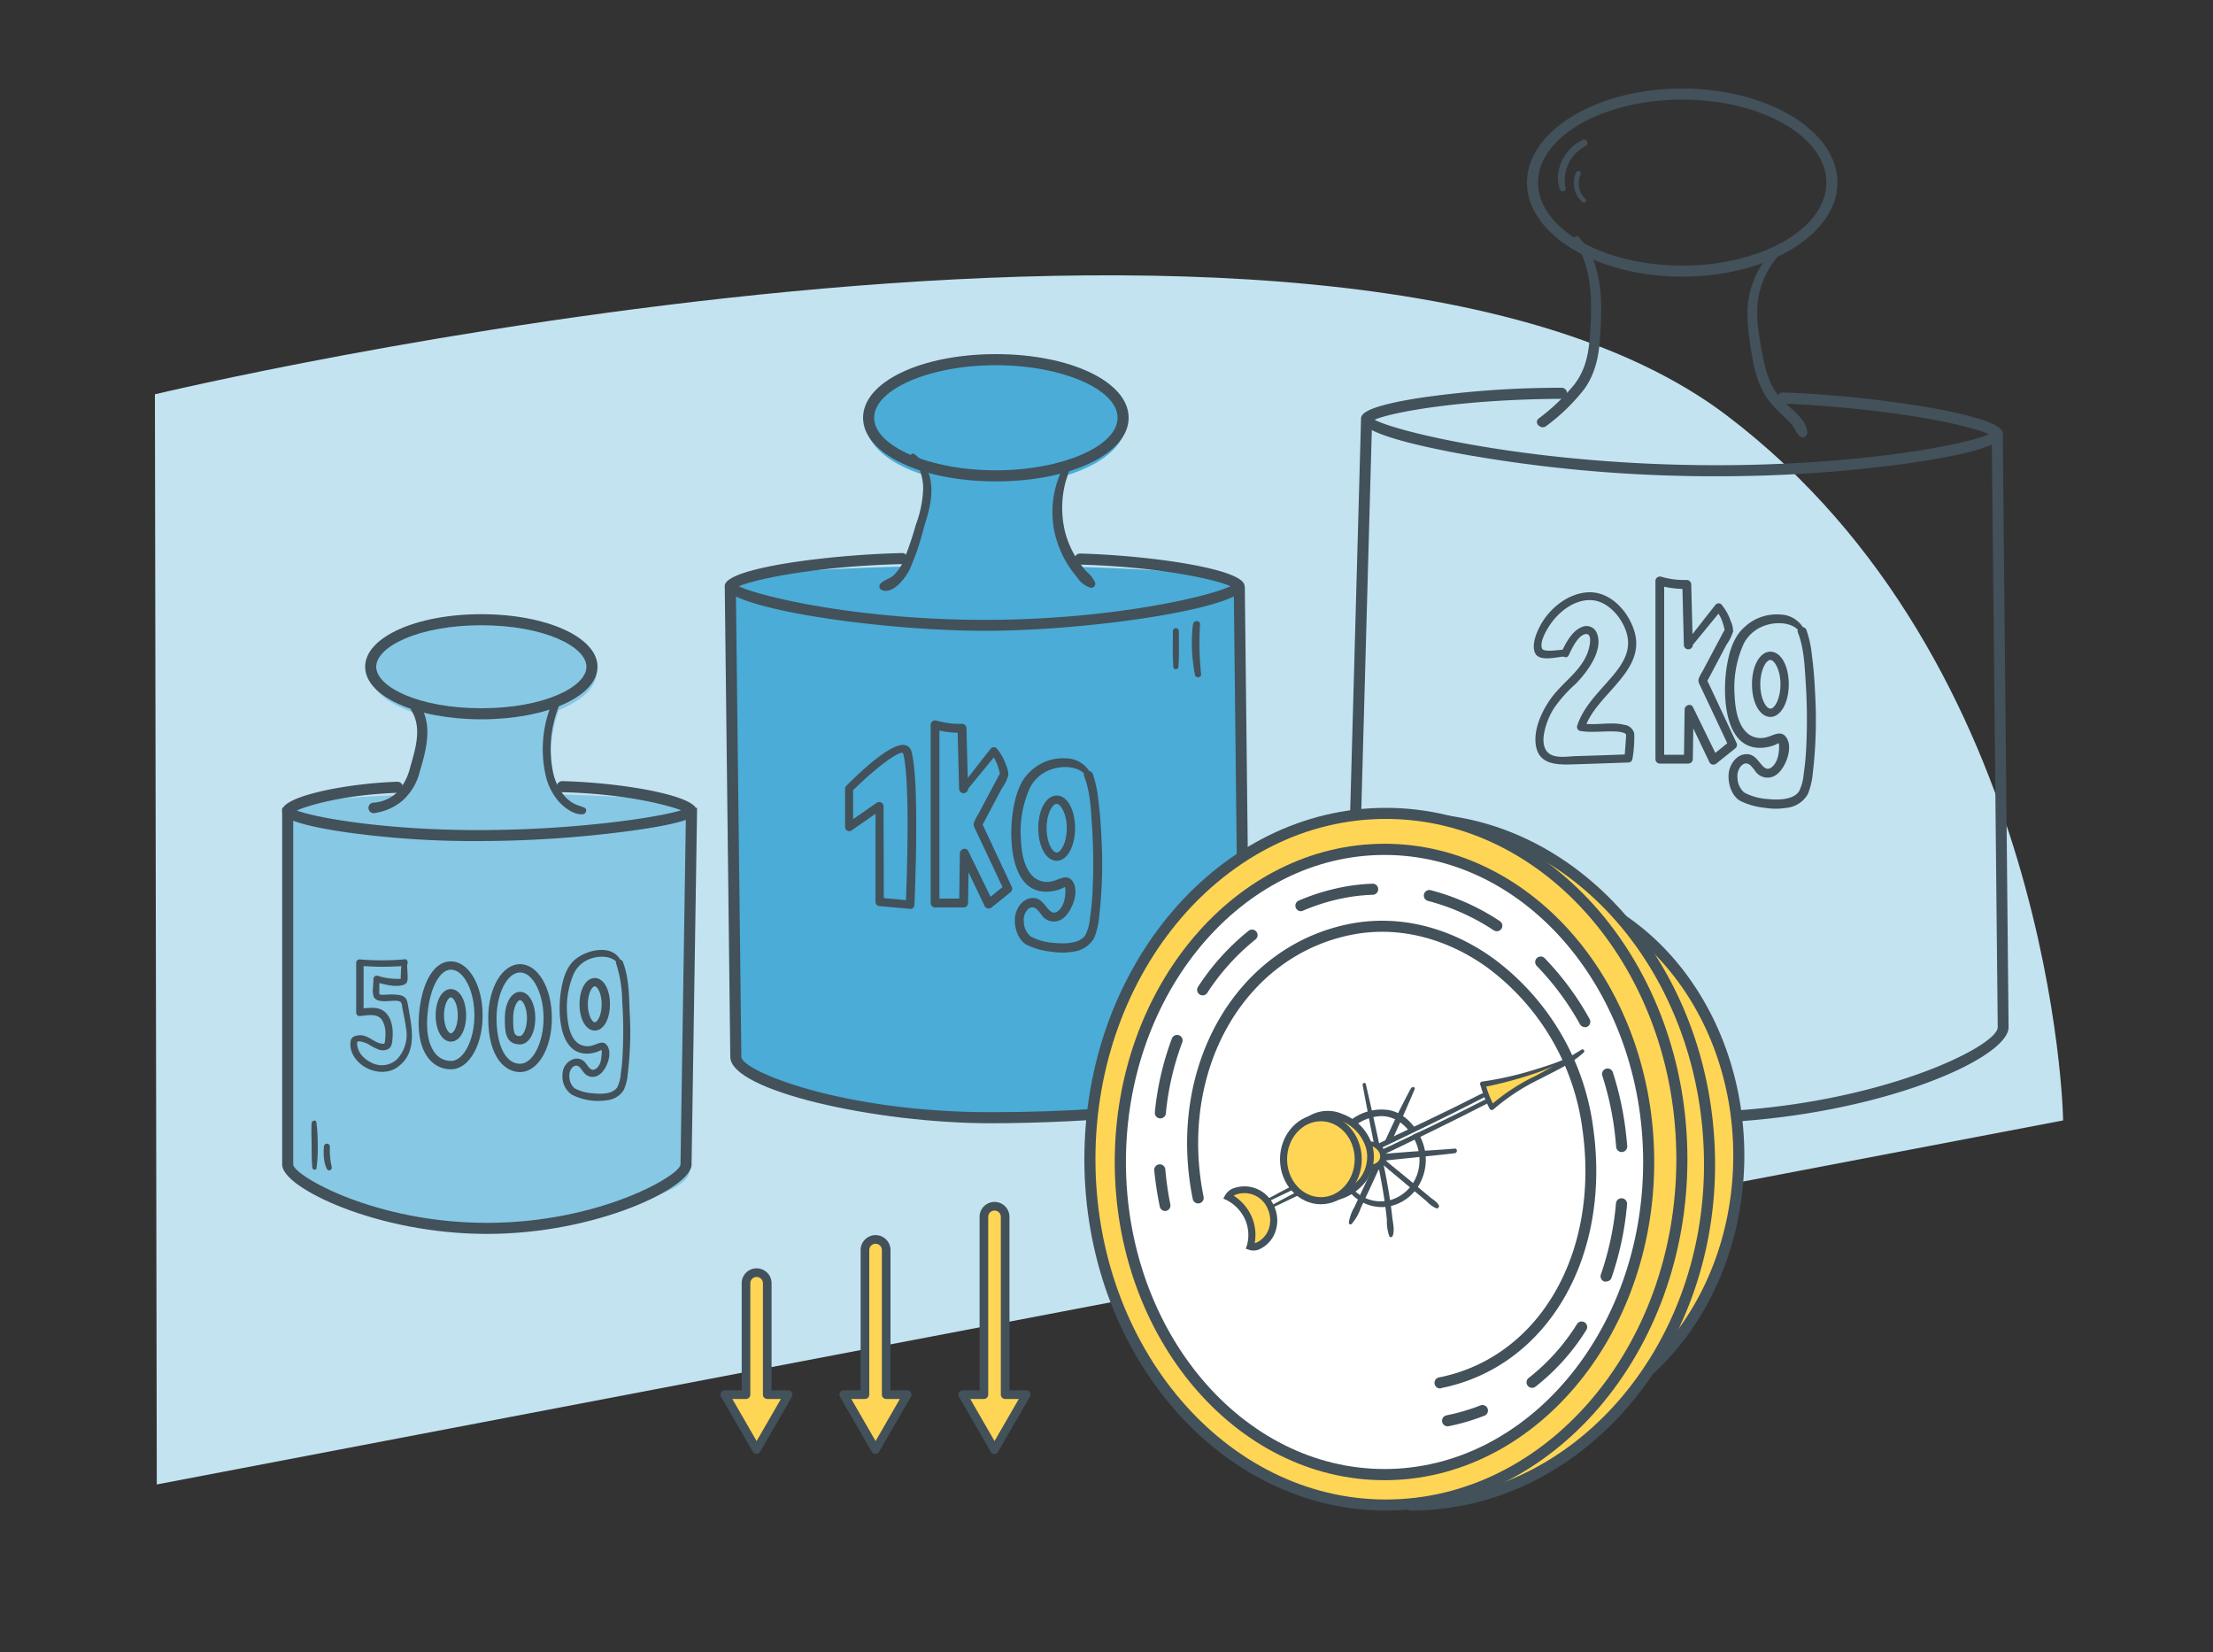 <svg xmlns="http://www.w3.org/2000/svg" viewBox="0 0 400 298.6"><rect x="0" y="0" width="400" height="298.6" fill="#333333" stroke="none"/><defs><style>.cls-1{fill:#c3e3f1;}.cls-2{fill:#4aacd7;}.cls-3{fill:#87c8e4;}.cls-4{fill:#42515a;}.cls-5{fill:#ffd555;}.cls-6{fill:#fff;}</style></defs><g id="Layer_1" data-name="Layer 1"><path class="cls-1" d="M28,71.26S239.85,20.47,312,75c59.24,44.77,61,127.49,60.9,127.49L28.34,268.28"></path></g><g id="Layer_2" data-name="Layer 2"><path class="cls-2" d="M224,106.39v-.1c0-1,0-2.19-14.1-3.15-4.34-.29-9.41-.52-14.93-.67-.21-.29-.43-.59-.63-.9a16.62,16.62,0,0,1-2.18-5.06A17.84,17.84,0,0,1,193,85.84c6.37-2,10.51-5.48,10.51-9.5C203.46,70,193.14,65,180,65s-23.5,5-23.5,11.33c0,3.92,3.94,7.32,10.05,9.35a9.72,9.72,0,0,1,.59,3.13,20.16,20.16,0,0,1-1.32,6.63,59.08,59.08,0,0,1-2.16,6.38c-.09.2-.19.39-.29.58-6.42.15-12.3.4-17.24.73-14.1,1-14.1,2.13-14.1,3.15v.12h0l1,83.68c0,6.26,30.1,11.91,46,11.91s46-1.65,46-7.92l-1-87.69Z"></path><path class="cls-3" d="M114.17,144.16c-3.63-.25-7.92-.44-12.59-.56a10.23,10.23,0,0,1-1.56-3.71,20.45,20.45,0,0,1,1-11.5s0,0,0-.07c4.22-1.7,6.85-4.18,6.85-7,0-5.23-9-9.33-20.6-9.33s-20.6,4.1-20.6,9.33c0,3.09,3.16,5.77,8.12,7.46a.82.82,0,0,0,.13.4c1.81,3,.69,6.68-.21,9.77a10.35,10.35,0,0,1-2.25,4.53l-.24.22c-3.23.12-6.22.27-8.87.45-9.49.65-11.07,1.41-11.34,2.22H52v65.24C52,217.93,86.82,222,88.3,222s36.3-4.08,36.3-10.37l1-64.59v-.18h0v-.48h-.06C125.27,145.58,123.72,144.81,114.17,144.16Z"></path><path class="cls-4" d="M179,203c-20.52,0-47-5.83-47-12l-1-85,2,0,1,85c0,2.51,18.17,10,45,10,29.54,0,45-3.92,45-6l-1-89,2,0,1,89C226,201.32,195.26,203,179,203Z"></path><path class="cls-4" d="M304.51,203h-1.57a119.47,119.47,0,0,1-42.05-8.2C252,191.25,243,186,243.06,182.29L246,76l2,.06-2.94,106.3c0,1.38,4.83,5.92,16.57,10.62A117.75,117.75,0,0,0,303,201h1.57c32.44,0,56.48-11.66,56.52-15.35L360,78l2,0,1.05,107.67C363,191.67,336.59,203,304.51,203Z"></path><path class="cls-4" d="M310.11,86.07c-2,0-4.1,0-6.22-.07a257.07,257.07,0,0,1-40.43-4.09C251.84,79.72,246,77.66,246,75.79c0-.73,0-2.23,10.74-3.9a177.09,177.09,0,0,1,25.51-1.81h0a1,1,0,1,1,0,2c-18.3.08-30.82,2.45-33.8,3.78,4,2.14,26,7.45,55.45,8.14s51.45-3.57,55.58-5.53c-3.13-1.52-16.86-4.6-37.27-5.55a1,1,0,1,1,.09-2,207.75,207.75,0,0,1,28,3C362,76.2,362,77.76,362,78.51c0,1.87-6,3.66-17.61,5.3A251.34,251.34,0,0,1,310.11,86.07Z"></path><path class="cls-4" d="M180,87c-13.46,0-24-5-24-11.5S166.54,64,180,64s24,5,24,11.5S193.46,87,180,87Zm0-21c-11.92,0-22,4.35-22,9.5S168.08,85,180,85s22-4.35,22-9.5S191.92,66,180,66Z"></path><path class="cls-4" d="M304.06,50C288.59,50,276,42.37,276,33s12.59-17,28.06-17,28.06,7.63,28.06,17S319.53,50,304.06,50Zm0-32C289.69,18,278,24.73,278,33s11.69,15,26.06,15,26.06-6.73,26.06-15S318.43,18,304.06,18Z"></path><path class="cls-4" d="M178,114c-19.42,0-47-4.19-47-8.11,0-3.22,18.68-5.63,32.07-5.94a1,1,0,1,1,0,2c-15.31.35-26.52,2.7-29.53,4,3.92,1.9,21.76,6.08,44.42,6.08s40.57-4.19,44.45-6.09c-2.81-1.26-12.95-3.51-27.21-3.9a1,1,0,1,1,.06-2c12.4.34,29.7,2.74,29.7,5.88C225,109.81,197.42,114,178,114Z"></path><path class="cls-4" d="M164.7,82.61c1.5,1.29,2.12,3.64,2.17,5.56a20.72,20.72,0,0,1-1.35,6.72,58.7,58.7,0,0,1-2.21,6.47,7.91,7.91,0,0,1-1.83,2.66c-.71.63-1.72.78-2.33,1.46a.72.72,0,0,0,.31,1.19c2,.71,4.18-2.2,4.94-3.7A46.8,46.8,0,0,0,167,95.3c.78-2.51,1.59-5.18,1.28-7.83a7.51,7.51,0,0,0-3-5.4c-.38-.3-.92.21-.54.54Z"></path><path class="cls-4" d="M192.88,83.24a17.6,17.6,0,0,0-2.28,12.89,18.47,18.47,0,0,0,2.25,5.66,20.6,20.6,0,0,0,1.86,2.58,4.52,4.52,0,0,0,2.34,1.83.74.74,0,0,0,.9-.9,5.43,5.43,0,0,0-1.5-1.94,17.48,17.48,0,0,1-1.75-2.26A17,17,0,0,1,192.48,96a18.3,18.3,0,0,1,1.34-12.18.54.54,0,0,0-.94-.55Z"></path><path class="cls-4" d="M284.54,43.45c3.37,5.1,3.25,11.31,2.84,17.18-.24,3.29-.77,6.17-2.81,8.85a36.68,36.68,0,0,1-6.43,6.14c-1,.78.4,2.14,1.36,1.36a35.25,35.25,0,0,0,6.91-6.73c2-2.86,2.6-6,2.82-9.42.38-6.12.6-13.22-3.87-18-.4-.43-1.16.14-.82.64Z"></path><path class="cls-4" d="M321.23,44.48a17.17,17.17,0,0,0-4.85,8c-.9,3.35-.48,6.68,0,10.06.49,3.2,1.11,6.54,2.92,9.3a20.32,20.32,0,0,0,3,3.31,18,18,0,0,1,1.55,1.6c.54.65.85,1.45,1.43,2.06a.82.82,0,0,0,1.38-.57c0-2.51-3.23-4.5-4.75-6.17-2.14-2.36-2.92-5.55-3.46-8.61s-1.2-6.54-.61-9.76a15.77,15.77,0,0,1,4.34-8.26.68.68,0,0,0-1-1Z"></path><path class="cls-4" d="M282.44,117.43c-.71,0-3.43.52-3.72-.24-.44-1.14.7-3.14,1.27-4,1.64-2.61,4.78-5.1,8.05-4.69s6.24,4.45,6.24,7.71c0,2.83-2.09,5.17-3.86,7.17-2.09,2.37-4.38,4.74-5.35,7.82a.74.74,0,0,0,.51.89c2.08.38,4.27,0,6.38.11a6.07,6.07,0,0,1,1.41.2c.74.24.54.47.5,1.23-.07,1.14-.16,2.28-.25,3.42l.72-.72c-3,.11-6,.22-9.07.31-1.49,0-3.48.43-4.87-.22s-1.54-2.28-1.35-3.64a13.08,13.08,0,0,1,1.84-4.8,24.6,24.6,0,0,1,3.87-4.35c2-2,5.26-6.21,3.81-9.34a2,2,0,0,0-2.57-1c-1.79.66-2.92,2.8-3.69,4.4-.41.83.84,1.56,1.24.72.52-1.06,1.65-3.67,3.1-3.82.94-.09.79,1.34.69,1.94-.73,4.31-4.77,6.5-7.09,9.81-1.64,2.34-3.18,5.67-2.6,8.6.66,3.35,4,3.28,6.7,3.2,3.33-.1,6.66-.22,10-.34a.74.74,0,0,0,.72-.72,21.16,21.16,0,0,0,.31-4.55,2.1,2.1,0,0,0-1.81-1.54c-2.5-.61-5.11.19-7.6-.26l.5.88c1.93-6.14,11.17-10.21,8.93-17.56-1.1-3.62-4.39-7.25-8.44-7-3.66.23-7,3-8.63,6.15-.67,1.27-1.58,3.54-.8,4.94s3.66.65,4.92.54c.75-.06.77-1.19,0-1.18Z"></path><path class="cls-4" d="M286,25.33c-3.23,1.47-5.33,5.62-4,9a.54.54,0,0,0,1-.29,6.9,6.9,0,0,1,3.63-7.65.63.63,0,0,0-.64-1.09Z"></path><path class="cls-4" d="M284.92,31.11a4.55,4.55,0,0,0,1.1,5.42c.39.3.91-.18.55-.55a4,4,0,0,1-.89-4.42.45.45,0,0,0-.16-.6.44.44,0,0,0-.6.15Z"></path><path class="cls-4" d="M212,114c0,2.16-.08,4.33.08,6.49a.46.46,0,0,0,.92,0c.15-2.16.08-4.33.07-6.49a.54.54,0,0,0-1.07,0Z"></path><path class="cls-4" d="M215.61,112.91A30.25,30.25,0,0,0,216,122c.13.61,1.16.49,1.1-.15a53.61,53.61,0,0,1-.2-9c.06-.8-1.18-.79-1.25,0Z"></path><path class="cls-4" d="M87,130c-11.78,0-21-4.17-21-9.5s9.22-9.5,21-9.5,21,4.17,21,9.5S98.78,130,87,130Zm0-17c-11.37,0-19,3.88-19,7.5s7.63,7.5,19,7.5,19-3.88,19-7.5S98.37,113,87,113Z"></path><path class="cls-4" d="M88,223c-19.87,0-37-8.38-37-12.5V146h2v64.5c.24,2,14.73,10.5,35,10.5s34.76-8.48,35-10.51L124,146l2,0-1,64.5C125,214.62,107.87,223,88,223Z"></path><path class="cls-4" d="M86.5,152a165.82,165.82,0,0,1-25-1.74C51,148.61,51,147.18,51,146.5c0-2.53,11.17-4.88,20.79-5.22a1,1,0,0,1,.07,2c-9.41.33-15.94,2.18-18.21,3.2,3.41,1.3,15.87,3.54,32.84,3.54,17.33,0,32.35-2.25,36.62-3.58-2.77-1.07-10.54-3-21.47-3.27a1,1,0,0,1-1-1,1,1,0,0,1,1-1c11.23.29,24.28,2.68,24.28,5.32,0,.77,0,2.07-12.55,3.75A208.65,208.65,0,0,1,86.5,152Z"></path><path class="cls-4" d="M74.41,128.5c1.85,3,.71,6.81-.21,9.95a10.61,10.61,0,0,1-2.29,4.61,6.7,6.7,0,0,1-4.34,2,.95.95,0,1,0,.25,1.86,9.89,9.89,0,0,0,4.94-2.24,10.33,10.33,0,0,0,3.12-5.26c1.13-3.76,2.34-8.23.12-11.83-.62-1-2.21-.09-1.59.92Z"></path><path class="cls-4" d="M99.67,127.32a21.67,21.67,0,0,0-1,13,11.06,11.06,0,0,0,2.3,4.51c1,1.12,2.73,2.43,4.31,2.33.59,0,1-.9.33-1.2s-1.39-.43-2-.8a6.39,6.39,0,0,1-1.68-1.43,9.84,9.84,0,0,1-2-4.31A20.74,20.74,0,0,1,101,127.69c.32-.84-1-1.19-1.34-.37Z"></path><path class="cls-4" d="M73,173.39a47.49,47.49,0,0,1-8,0,.62.62,0,0,0-.62.62c0,3,0,6,0,9a.63.63,0,0,0,.62.62c1.25-.11,3.13-.56,4,.63a4.57,4.57,0,0,1,.67,2.51,8,8,0,0,1-.06,1.2,3.89,3.89,0,0,1-.1.56s-.1.22,0,.11-.14,0-.2,0c-1.5,0-2.57-1.48-4.11-1.55-.75,0-1.66.19-1.81,1a3.82,3.82,0,0,0,.26,2.19c1.22,2.91,5.39,4.48,8.09,2.65,3.88-2.65,2.66-7.42,2-11.26-.16-1-.37-1.55-1.38-1.81a10.6,10.6,0,0,0-2.64-.09c-.29,0-.92.09-1.16-.12,0,0,0,0,0-.16a3.62,3.62,0,0,1,0-.57c0-.66,0-1.31.08-2l-.75.57c1.47.36,3.47,1,5,.51.8-.24.8-.85.79-1.39,0-.87-.11-1.92-.11-2.69a.48.48,0,0,0-1,0c0,.58-.11,1.43-.11,2.11a3.24,3.24,0,0,0,0,.88c.13.37-.07-.08.14-.07-.1,0-.25.06-.35.07a12.34,12.34,0,0,1-4-.56.6.6,0,0,0-.75.57c0,.5-.06,1-.07,1.49a3.68,3.68,0,0,0,.14,1.78c.63,1.12,2.67.66,3.69.68a2.35,2.35,0,0,1,1,.12c.44.24.39.75.48,1.23.22,1.18.49,2.35.64,3.54a6.47,6.47,0,0,1-1.69,5.75,4.05,4.05,0,0,1-4.68.47,4.86,4.86,0,0,1-1.73-1.39,3.46,3.46,0,0,1-.54-1c-.09-.26-.32-1.08-.11-1.32s1.5.19,1.83.37a10.54,10.54,0,0,0,2.08,1.08,2.17,2.17,0,0,0,1.71-.18c.64-.4.65-1.36.71-2.05.12-1.62-.15-3.65-1.52-4.71-1.2-.93-2.93-.6-4.34-.48l.62.62c0-3,0-6,0-9l-.62.62a47.31,47.31,0,0,0,8.16,0c.67-.09.52-1.28-.16-1.19Z"></path><path class="cls-4" d="M112.3,173.83c-1.46-3.42-6.4-2.19-8.51-.28-1.57,1.43-2.13,3.76-2.43,5.78-.53,3.58-.39,11.27,4.92,11.09a6.48,6.48,0,0,0,1.74-.35c.17-.06.61-.35.76-.31-.25-.07,0,.06,0,.3-.07,1.05-.11,2.5-1.13,3.13-.8.51-1.26-.39-1.71-.93a2,2,0,0,0-2-.92,2.89,2.89,0,0,0-2.26,2.79,4,4,0,0,0,1.65,3.69,10.49,10.49,0,0,0,6.52,1,4,4,0,0,0,2.9-1.84,9,9,0,0,0,.72-2.94,61.64,61.64,0,0,0,.35-11c-.12-3-.13-6.4-1.24-9.21-.29-.74-1.5-.41-1.2.34a23.16,23.16,0,0,1,1.09,6.87,79.47,79.47,0,0,1,.08,9.26,35.34,35.34,0,0,1-.35,3.84,6.24,6.24,0,0,1-.64,2.37c-.85,1.28-3.06,1.24-4.38,1.08a7.91,7.91,0,0,1-3.35-.92,2.81,2.81,0,0,1-.91-2.08,2.09,2.09,0,0,1,.66-1.79c1-.7,1.45.5,2,1.09a2,2,0,0,0,2.79.3c1.31-.92,2.43-3.87,1.33-5.29-.69-.91-1.61-.26-2.46,0a3.11,3.11,0,0,1-2.6-.24c-1.65-1.08-2-3.57-2.13-5.36A15.44,15.44,0,0,1,103.7,176a5.2,5.2,0,0,1,2.32-2.43c1.63-.86,4.46-1.1,5.68.59a.35.35,0,0,0,.6-.34Z"></path><path class="cls-4" d="M56.33,203c-.1,1.34,0,2.69,0,4s0,2.69.12,4c0,.4.69.58.76.11a23.89,23.89,0,0,0,.21-4.14,28.66,28.66,0,0,0-.23-4.14c-.09-.51-.81-.34-.85.11Z"></path><path class="cls-4" d="M58.55,207.22a10.28,10.28,0,0,0,0,2,7.79,7.79,0,0,0,.17,1.06,6.5,6.5,0,0,0,.37,1,.47.47,0,0,0,.59.2.49.49,0,0,0,.28-.57,13.33,13.33,0,0,1-.33-3.68.54.54,0,0,0-1.08,0Z"></path><path class="cls-4" d="M81.5,188.25c-1.57,0-2.75-2-2.75-4.75s1.18-4.75,2.75-4.75,2.75,2,2.75,4.75S83.07,188.25,81.5,188.25Zm0-8c-.5,0-1.25,1.3-1.25,3.25s.75,3.25,1.25,3.25,1.25-1.3,1.25-3.25S82,180.25,81.5,180.25Z"></path><path class="cls-4" d="M81.5,193.25a5.09,5.09,0,0,1-3.77-1.66c-1.1-1.19-2.33-3.56-2-8.15.46-5.89,2.71-9.69,5.75-9.69,3.22,0,5.75,4.28,5.75,9.75S84.72,193.25,81.5,193.25Zm0-18c-2.09,0-3.88,3.49-4.25,8.31-.31,4,.69,6,1.58,7a3.59,3.59,0,0,0,2.67,1.18c2.3,0,4.25-3.78,4.25-8.25S83.8,175.25,81.5,175.25Z"></path><path class="cls-4" d="M94,188.75c-2.75,0-2.75-2.52-2.75-4.75,0-2.71,1.18-4.75,2.75-4.75s2.75,2,2.75,4.75S95.57,188.75,94,188.75Zm0-8c-.5,0-1.25,1.3-1.25,3.25,0,2.73.2,3.25,1.25,3.25.5,0,1.25-1.3,1.25-3.25S94.5,180.75,94,180.75Z"></path><path class="cls-4" d="M94,193.75c-2.65,0-5.75-2.55-5.75-9.75,0-5.47,2.53-9.75,5.75-9.75s5.75,4.28,5.75,9.75S97.22,193.75,94,193.75Zm0-18c-2.3,0-4.25,3.78-4.25,8.25,0,5,1.67,8.25,4.25,8.25,2.3,0,4.25-3.78,4.25-8.25S96.3,175.75,94,175.75Z"></path><path class="cls-4" d="M107.5,186.25c-1.57,0-2.75-2-2.75-4.75s1.18-4.75,2.75-4.75,2.75,2,2.75,4.75S109.07,186.25,107.5,186.25Zm0-8c-.5,0-1.25,1.3-1.25,3.25s.75,3.25,1.25,3.25,1.25-1.3,1.25-3.25S108,178.25,107.5,178.25Z"></path><path class="cls-4" d="M174.6,143c1.87-2.23,3.69-4.51,5.56-6.75h-1a7.33,7.33,0,0,1,1.31,2.58,8,8,0,0,1,.22.84c0,.14.12.87.14.21,0-.51,0-.13-.18.11s-.4.72-.59,1.08c-1.09,2-2.16,4.06-3.25,6.1a10.51,10.51,0,0,0-.74,1.41c-.21.58.08,1,.32,1.52l2.77,5.88,2.35,5,.12-1-3.44,2.78,1.27.16L175,153.79c-.36-.75-1.49-.34-1.5.41l-.13,9,.8-.8H169l.8.8V131l-1,.78a17.19,17.19,0,0,0,5.09.65l-.81-.8.28,11a.81.81,0,0,0,1.61,0l-.28-11a.82.82,0,0,0-.8-.81,15.1,15.1,0,0,1-4.67-.6.81.81,0,0,0-1,.78v32.19a.81.81,0,0,0,.8.81h5.15a.83.83,0,0,0,.81-.81l.13-9-1.5.41L178,163.8a.82.82,0,0,0,1.27.16l3.45-2.77a.82.82,0,0,0,.12-1l-5.43-11.59v.82q1.83-3.45,3.65-6.9a8.36,8.36,0,0,0,1.2-2.41,4.39,4.39,0,0,0-.41-1.81,9.56,9.56,0,0,0-1.71-3.07.74.74,0,0,0-1,0c-1.83,2.28-3.6,4.61-5.42,6.89C173.19,142.77,174.07,143.68,174.6,143Z"></path><path class="cls-4" d="M197.18,139.9a5,5,0,0,0-4.46-2.84,8.46,8.46,0,0,0-6.43,2.3c-2.08,1.83-2.83,4.81-3.23,7.46-.69,4.63-.5,14.74,6.45,14.32a7.55,7.55,0,0,0,2.25-.49c.17-.06.64-.36.8-.34-.28,0,0-.06,0,.3.07,1.33-.17,3.07-1.27,4-.82.68-1.38.21-2-.53s-1.27-1.71-2.4-1.78c-1.9-.12-3.21,1.72-3.42,3.4s.42,4,2,5a13,13,0,0,0,4.5,1.29,12.14,12.14,0,0,0,4,0,5,5,0,0,0,3.8-2.48,13.27,13.27,0,0,0,.9-3.84,82.42,82.42,0,0,0,.42-14.14c-.1-2.31-.26-4.63-.57-6.93a20,20,0,0,0-1-4.72c-.38-1-1.94-.54-1.55.43,1.09,2.76,1.22,6,1.41,9a103,103,0,0,1,.09,11.92A47.2,47.2,0,0,1,197,166a8.17,8.17,0,0,1-.82,3c-1,1.58-3.88,1.6-5.59,1.41a10.35,10.35,0,0,1-4.32-1.18,3.54,3.54,0,0,1-1.21-2.55,2.87,2.87,0,0,1,.67-2.29c1.08-1,1.8,0,2.48.89a2.68,2.68,0,0,0,3.83.76c1.72-1.16,3.29-5.22,1.65-7-1-1.08-2.35,0-3.48.22a3.74,3.74,0,0,1-3.16-.58c-2-1.54-2.41-4.7-2.52-7a19.19,19.19,0,0,1,1.66-9.37,6.72,6.72,0,0,1,3.5-3.14c2-.82,5.25-.9,6.65,1.08.27.37,1,.15.81-.34Z"></path><path class="cls-4" d="M191,155.57c-1.9,0-3.33-2.53-3.33-5.9s1.43-5.9,3.33-5.9,3.32,2.54,3.32,5.9S192.85,155.57,191,155.57Zm0-10.3c-.75,0-1.83,1.71-1.83,4.4s1.08,4.4,1.83,4.4,1.82-1.71,1.82-4.4S191.7,145.27,191,145.27Z"></path><path class="cls-4" d="M305.6,117c1.87-2.23,3.69-4.51,5.56-6.75h-1a7.33,7.33,0,0,1,1.31,2.58,8,8,0,0,1,.22.84c0,.14.12.87.14.21s0-.13-.18.11-.4.72-.59,1.08c-1.09,2-2.16,4.06-3.25,6.1a10.51,10.51,0,0,0-.74,1.41c-.21.58.08,1,.32,1.52l2.77,5.88,2.35,5,.12-1-3.44,2.78,1.27.16L306,127.79c-.36-.75-1.49-.34-1.5.41l-.13,9,.8-.8H300l.8.8V105l-1,.78a17.19,17.19,0,0,0,5.09.65l-.81-.8.28,11a.81.81,0,0,0,1.61,0l-.28-11a.82.82,0,0,0-.8-.81,15.1,15.1,0,0,1-4.67-.6.81.81,0,0,0-1,.78v32.19a.81.81,0,0,0,.8.81h5.15a.83.83,0,0,0,.81-.81l.13-9-1.5.41L309,137.8a.82.82,0,0,0,1.27.16l3.45-2.77a.82.82,0,0,0,.12-1l-5.43-11.59v.82q1.83-3.45,3.65-6.9a8.36,8.36,0,0,0,1.2-2.41,4.39,4.39,0,0,0-.41-1.81,9.56,9.56,0,0,0-1.71-3.07.74.74,0,0,0-1,0c-1.83,2.28-3.6,4.61-5.42,6.89C304.19,116.77,305.07,117.68,305.6,117Z"></path><path class="cls-4" d="M326.18,113.9a5,5,0,0,0-4.46-2.84,8.46,8.46,0,0,0-6.43,2.3c-2.08,1.83-2.83,4.81-3.23,7.46-.69,4.63-.5,14.74,6.45,14.32a7.55,7.55,0,0,0,2.25-.49c.17-.06.64-.36.8-.34-.28,0,0-.06,0,.3.07,1.33-.17,3.07-1.27,4-.82.68-1.38.21-2-.53s-1.27-1.71-2.4-1.78c-1.9-.12-3.21,1.72-3.42,3.4s.42,4,2,5a13,13,0,0,0,4.5,1.29,12.14,12.14,0,0,0,4,0,5,5,0,0,0,3.8-2.48,13.27,13.27,0,0,0,.9-3.84,82.42,82.42,0,0,0,.42-14.14c-.1-2.31-.26-4.63-.57-6.93a20,20,0,0,0-1-4.72c-.38-1-1.94-.54-1.55.43,1.09,2.76,1.22,6,1.41,9a103,103,0,0,1,.09,11.92A47.2,47.2,0,0,1,326,140a8.17,8.17,0,0,1-.82,3c-1,1.58-3.88,1.6-5.59,1.41a10.35,10.35,0,0,1-4.32-1.18,3.54,3.54,0,0,1-1.21-2.55,2.87,2.87,0,0,1,.67-2.29c1.08-1,1.8,0,2.48.89a2.68,2.68,0,0,0,3.83.76c1.72-1.16,3.29-5.22,1.65-7-1-1.08-2.35,0-3.48.22a3.74,3.74,0,0,1-3.16-.58c-2-1.54-2.41-4.7-2.52-7a19.19,19.19,0,0,1,1.66-9.37,6.72,6.72,0,0,1,3.5-3.14c2-.82,5.25-.9,6.65,1.08.27.37,1,.15.81-.34Z"></path><path class="cls-4" d="M320,129.57c-1.9,0-3.33-2.53-3.33-5.9s1.43-5.9,3.33-5.9,3.32,2.54,3.32,5.9S321.85,129.57,320,129.57Zm0-10.3c-.75,0-1.83,1.71-1.83,4.4s1.08,4.4,1.83,4.4,1.82-1.71,1.82-4.4S320.7,119.27,320,119.27Z"></path><path class="cls-4" d="M164.5,164.25h-.07l-5.5-.5a.76.76,0,0,1-.68-.75V147.07l-4.32,3a.73.73,0,0,1-.78.06.77.77,0,0,1-.4-.67v-7A.75.75,0,0,1,153,142c1.85-1.88,8.11-8,10.64-7.33a1.56,1.56,0,0,1,1.11,1.16h0c1.52,5.55.57,26.83.53,27.73a.72.72,0,0,1-.26.53A.69.69,0,0,1,164.5,164.25Zm-4.75-1.94,4,.37c.16-4,.79-21.74-.5-26.48h0a.27.27,0,0,0-.05-.11c-.8-.4-5,2.77-9,6.72v5.24l4.32-3a.76.76,0,0,1,.78,0,.77.77,0,0,1,.4.67Z"></path><path class="cls-5" d="M272.21,159.68c23.24,0,42.08,22,42.08,49.16S295.45,258,272.21,258"></path><path class="cls-4" d="M272.21,259v-2c22.65,0,41.08-21.6,41.08-48.16s-18.43-48.16-41.08-48.16v-2c23.75,0,43.08,22.5,43.08,50.16S296,259,272.21,259Z"></path><path class="cls-5" d="M255.5,148c29.55,0,53.5,28,53.5,62.5S284.55,272,255,272"></path><path class="cls-4" d="M255,273a1,1,0,0,1,0-2c29.22,0,53-27.14,53-60.5,0-33.91-23.55-61.5-52.5-61.5a1,1,0,0,1,0-2c30.05,0,54.5,28.49,54.5,63.5C310,245,285.33,273,255,273Z"></path><ellipse class="cls-5" cx="250.5" cy="209.5" rx="53.5" ry="62.5"></ellipse><path class="cls-4" d="M250.5,273c-30.05,0-54.5-28.49-54.5-63.5S220.45,146,250.5,146,305,174.49,305,209.5,280.55,273,250.5,273Zm0-125c-28.95,0-52.5,27.59-52.5,61.5S221.55,271,250.5,271,303,243.41,303,209.5,279.45,148,250.5,148Z"></path><ellipse class="cls-6" cx="250.25" cy="210" rx="47.75" ry="56.5"></ellipse><path class="cls-4" d="M250.25,267.51c-26.88,0-48.76-25.8-48.76-57.51s21.88-57.51,48.76-57.51S299,178.29,299,210,277.13,267.51,250.25,267.51Zm0-113c-25.77,0-46.74,24.89-46.74,55.49s21,55.49,46.74,55.49S297,240.6,297,210,276,154.51,250.25,154.51Z"></path><path class="cls-4" d="M260.39,250.92a1,1,0,0,1-.2-2c18-3.63,28.88-22.34,25.88-44.5a43.42,43.42,0,0,0-17.39-29.67c-7.57-5.39-16.26-7.45-24.48-5.79-19.5,3.93-31.21,24.72-26.65,47.34a1,1,0,0,1-.78,1.17,1,1,0,0,1-1.18-.78C210.81,193,223.2,171.17,243.8,167c8.77-1.77,18,.41,26,6.12a45.41,45.41,0,0,1,18.21,31c3.15,23.23-8.4,42.89-27.46,46.73A.71.71,0,0,1,260.39,250.92Z"></path><path class="cls-4" d="M210.63,218.86a1,1,0,0,1-1-.8,63.21,63.21,0,0,1-1-6.54,1,1,0,0,1,2-.18,57.09,57.09,0,0,0,.91,6.33,1,1,0,0,1-.78,1.17A.68.68,0,0,1,210.63,218.86Z"></path><path class="cls-4" d="M276.93,250.82a1,1,0,0,1-.62-1.79,37.58,37.58,0,0,0,8.69-9.67,1,1,0,1,1,1.69,1.06,39.49,39.49,0,0,1-9.15,10.19A1,1,0,0,1,276.93,250.82ZM290.3,231.6a1.26,1.26,0,0,1-.33,0,1,1,0,0,1-.61-1.28,53.18,53.18,0,0,0,2.73-12.85,1,1,0,0,1,2,.18,55.13,55.13,0,0,1-2.83,13.33A1,1,0,0,1,290.3,231.6Zm2.82-23.4a1,1,0,0,1-1-.92c-.09-1.15-.21-2.33-.37-3.51a55.11,55.11,0,0,0-2.14-9.39,1,1,0,0,1,1.9-.62,56.27,56.27,0,0,1,2.22,9.75c.16,1.21.29,2.42.39,3.61a1,1,0,0,1-.92,1.08Zm-83.38-6.08h-.1a1,1,0,0,1-.9-1.09,52.18,52.18,0,0,1,3.06-13.29,1,1,0,1,1,1.87.7,50,50,0,0,0-2.94,12.78A1,1,0,0,1,209.74,202.12Zm76.71-16.5a1,1,0,0,1-.87-.51,50.12,50.12,0,0,0-7.81-10.54,1,1,0,1,1,1.43-1.4,51.84,51.84,0,0,1,8.12,11,1,1,0,0,1-.87,1.49Zm-69.08-5.73a1,1,0,0,1-.83-1.54,43.09,43.09,0,0,1,9.17-10.15,1,1,0,0,1,1.25,1.56,41.21,41.21,0,0,0-8.75,9.68A1,1,0,0,1,217.37,179.89Zm53.18-11.59a1,1,0,0,1-.55-.16,39.59,39.59,0,0,0-11.89-5.32,1,1,0,0,1-.72-1.22,1,1,0,0,1,1.22-.72,41.86,41.86,0,0,1,12.49,5.59,1,1,0,0,1,.29,1.38A1,1,0,0,1,270.55,168.3Zm-35.4-3.62a1,1,0,0,1-.4-1.92,39.24,39.24,0,0,1,7.63-2.38,34.46,34.46,0,0,1,5.73-.67h0a1,1,0,0,1,1,1,1,1,0,0,1-1,1,32.61,32.61,0,0,0-5.4.63,36.62,36.62,0,0,0-7.24,2.26A1.09,1.09,0,0,1,235.15,164.68Z"></path><path class="cls-4" d="M261.67,257.77a1,1,0,0,1-1-.8,1,1,0,0,1,.78-1.18,36.24,36.24,0,0,0,6.07-1.77,1,1,0,1,1,.72,1.86,37.92,37.92,0,0,1-6.39,1.87A.71.71,0,0,1,261.67,257.77Z"></path><path class="cls-4" d="M244.14,215.64a7.59,7.59,0,0,0,6.74,2.43,8.11,8.11,0,0,0,5.9-4.46,9.08,9.08,0,0,0,.16-7.66c-1-2.43-3.17-4.83-5.86-5.32a9,9,0,0,0-8.42,3.29c-.49.62.36,1.5.87.88a8.23,8.23,0,0,1,6.13-3.09c2.59,0,4.64,1.74,5.84,3.91a8.12,8.12,0,0,1,.63,6.7,7.25,7.25,0,0,1-4.58,4.49,6.69,6.69,0,0,1-6.82-1.75c-.37-.38-.93.19-.59.58Z"></path><path class="cls-4" d="M255.08,196.59c-2.19,4-4.11,8.23-6,12.41-.91,2-1.83,3.93-2.75,5.89l-1.53,3.28a7.59,7.59,0,0,0-1,2.83.3.3,0,0,0,.5.21,8.72,8.72,0,0,0,1.67-2.92c.52-1.08,1-2.17,1.53-3.26.91-2,1.81-3.93,2.71-5.9,1.87-4.08,3.76-8.16,5.5-12.31.12-.31-.38-.51-.54-.23Z"></path><path class="cls-4" d="M246.3,196.12c.87,4.7,1.8,9.39,2.74,14.07.43,2.19.85,4.39,1.18,6.6.18,1.21.34,2.43.46,3.65a7.83,7.83,0,0,0,.45,3,.33.33,0,0,0,.59-.08c.4-1,.05-2.34-.07-3.41s-.24-2-.39-3c-.34-2.28-.78-4.55-1.24-6.82-1-4.75-2.05-9.48-3.15-14.21-.09-.37-.63-.21-.57.16Z"></path><path class="cls-6" d="M230.12,217.2C243,211,256,205,268.69,198.5c.46-.24.05-.94-.41-.7-12.71,6.5-25.87,12.15-38.4,19-.27.14,0,.53.24.4Z"></path><path class="cls-4" d="M229.12,217.2c13-6.26,26.23-12.24,39.08-18.85.47-.24.06-.94-.4-.7-12.87,6.58-26.23,12.22-38.92,19.15-.27.14,0,.53.24.4Z"></path><path class="cls-4" d="M230.12,218.2C243,212,256,206,268.69,199.5c.46-.24.05-.94-.41-.7-12.71,6.5-25.87,12.15-38.4,19-.27.14,0,.53.24.4Z"></path><path class="cls-5" d="M268,195.92a19.18,19.18,0,0,0,1.65,4.26C274,196,281.57,193.45,286,190c-4.64,2.69-12,5-18,6"></path><path class="cls-4" d="M267.57,196a20.22,20.22,0,0,0,1.68,4.38.46.46,0,0,0,.72.09,37.82,37.82,0,0,1,8.3-5.43c2.68-1.43,5.73-2.73,8-4.84.25-.25-.09-.72-.39-.51-2.46,1.79-5.69,2.76-8.56,3.65a60.83,60.83,0,0,1-9.42,2.13c-.65.09-.39,1.14.28,1a72.38,72.38,0,0,0,9.6-2.6c2.91-1,5.61-2.39,8.42-3.62l-.32-.56c-2.75,1.7-5.53,3.27-8.39,4.78a35.52,35.52,0,0,0-8.13,5.35l.72.09a19.88,19.88,0,0,1-1.62-4.14.44.44,0,0,0-.85.23Z"></path><path class="cls-4" d="M241.82,204.3a89.48,89.48,0,0,1,9.1,7l4.93,4.12,2.07,1.73a5,5,0,0,0,1.71,1.23.39.39,0,0,0,.43-.56c-.27-.59-1.1-1.06-1.59-1.47l-2.18-1.81q-2.49-2.07-5-4.11a70.28,70.28,0,0,0-9.11-6.74.35.35,0,0,0-.36.6Z"></path><path class="cls-4" d="M263,208.42h0v-.84c-3,.25-6,.4-9,.64-2.34.18-4.68.39-7,.61-1.72.16-3.49.26-5.19.57-.69.12-.54,1.27.16,1.23,1-.06,2-.18,3-.26.67-.05,1.34-.11,2-.14a4.51,4.51,0,0,0,.73-.07c.35-.09.42,0,.1-.18.51.21,1-.54.44-.76a3.14,3.14,0,0,0-1-.26c-.69,0-1.41.09-2.11.14-1.06.09-2.12.22-3.18.28l.17,1.22c1.52-.28,3.43-.37,5.08-.55,2.35-.24,4.69-.46,7-.71,2.91-.3,5.83-.58,8.73-.92.52-.07.55-.85,0-.84h0a.42.42,0,0,0,0,.84Z"></path><path class="cls-5" d="M229.72,218.21a5.19,5.19,0,0,1-2.36,6.94,2,2,0,0,1-1.37.07,7.48,7.48,0,0,0-.37-5.16,7.89,7.89,0,0,0-3.62-3.79,2.26,2.26,0,0,1,1-.89A5.18,5.18,0,0,1,229.72,218.21Z"></path><path class="cls-4" d="M226.58,226a2.52,2.52,0,0,1-.79-.12l-.62-.21.22-.61a7,7,0,0,0-.35-4.69,7.36,7.36,0,0,0-3.29-3.46l-.63-.29.32-.6a3,3,0,0,1,1.26-1.17,5.82,5.82,0,0,1,7.6,3.15,6.16,6.16,0,0,1,.25,4.52,5.44,5.44,0,0,1-2.93,3.26A2.44,2.44,0,0,1,226.58,226ZM223,216.1a8.54,8.54,0,0,1,3.2,3.7,8.25,8.25,0,0,1,.59,4.86,1.81,1.81,0,0,0,.31-.09,4.19,4.19,0,0,0,2.24-2.51,4.91,4.91,0,0,0-.2-3.59,4.55,4.55,0,0,0-5.91-2.51A1.28,1.28,0,0,0,223,216.1Z"></path><path class="cls-5" d="M246.45,206.69a3.39,3.39,0,0,1,2.71.65,2.11,2.11,0,0,1-.9,3.78,3.83,3.83,0,0,1-2-.18"></path><path class="cls-4" d="M246.45,207a2.7,2.7,0,0,1,2.81,1.19,1.59,1.59,0,0,1,.1,1.34,1.56,1.56,0,0,1-.93.81,2.1,2.1,0,0,1-.94.1,2,2,0,0,1-.46-.07,2.81,2.81,0,0,0-.7-.14.71.71,0,0,0-.67.51.73.73,0,0,0,.32.78,2.66,2.66,0,0,0,1.39.32,3.46,3.46,0,0,0,1.28-.19,2.88,2.88,0,0,0,1.68-1.47,2.82,2.82,0,0,0-1.5-3.61,4.18,4.18,0,0,0-2.47-.25c-.38.06-.3.72.09.68Z"></path><path class="cls-5" d="M236.5,202.5c4-3,10.15.75,11,5,1,5-2.55,8.35-7,9"></path><path class="cls-4" d="M240.59,217.09l-.18-1.18a8.15,8.15,0,0,0,5.54-3.14,6.47,6.47,0,0,0,1-5.15,7.68,7.68,0,0,0-4.77-5.15,5.45,5.45,0,0,0-5.28.51l-.72-1a6.58,6.58,0,0,1,6.43-.67,8.82,8.82,0,0,1,5.52,6,7.68,7.68,0,0,1-1.16,6.08A9.31,9.31,0,0,1,240.59,217.09Z"></path><ellipse class="cls-5" cx="238.75" cy="209.5" rx="6.75" ry="7.5"></ellipse><path class="cls-4" d="M238.75,217.64c-4.07,0-7.39-3.65-7.39-8.14s3.32-8.14,7.39-8.14,7.39,3.65,7.39,8.14S242.82,217.64,238.75,217.64Zm0-15c-3.37,0-6.11,3.08-6.11,6.86s2.74,6.86,6.11,6.86,6.11-3.08,6.11-6.86S242.12,202.64,238.75,202.64Z"></path><path class="cls-5" d="M174,252.05l5.75,9.95,5.75-9.95h-3.83V219.92a1.92,1.92,0,0,0-3.84,0v32.13Z"></path><path class="cls-4" d="M179.76,262.78a.79.79,0,0,1-.68-.39l-5.75-9.95a.85.85,0,0,1,0-.79.79.79,0,0,1,.68-.39h3.05V219.92a2.7,2.7,0,0,1,5.4,0v31.34h3a.79.79,0,0,1,.68,1.18l-5.75,9.95A.79.79,0,0,1,179.76,262.78Zm-4.39-9.95,4.39,7.61,4.39-7.61h-2.47a.78.78,0,0,1-.78-.78V219.92a1.14,1.14,0,0,0-2.28,0v32.13a.78.78,0,0,1-.78.78Z"></path><path class="cls-5" d="M152.51,252.05l5.75,9.95,5.75-9.95h-3.83V225.92a1.92,1.92,0,0,0-3.84,0v26.13Z"></path><path class="cls-4" d="M158.26,262.78a.79.79,0,0,1-.68-.39l-5.75-9.95a.85.85,0,0,1,0-.79.79.79,0,0,1,.68-.39h3.05V225.92a2.7,2.7,0,0,1,5.4,0v25.34h3a.79.79,0,0,1,.68,1.18l-5.75,9.95A.79.79,0,0,1,158.26,262.78Zm-4.39-9.95,4.39,7.61,4.39-7.61h-2.47a.78.78,0,0,1-.78-.78V225.92a1.14,1.14,0,0,0-2.28,0v26.13a.78.78,0,0,1-.78.78Z"></path><path class="cls-5" d="M131,252.05l5.75,9.95,5.75-9.95h-3.83V231.92a1.92,1.92,0,0,0-3.84,0v20.13Z"></path><path class="cls-4" d="M136.76,262.78a.79.79,0,0,1-.68-.39l-5.75-9.95a.85.85,0,0,1,0-.79.79.79,0,0,1,.68-.39h3.05V231.92a2.7,2.7,0,0,1,5.4,0v19.34h3a.79.79,0,0,1,.68,1.18l-5.75,9.95A.79.79,0,0,1,136.76,262.78Zm-4.39-9.95,4.39,7.61,4.39-7.61h-2.47a.78.78,0,0,1-.78-.78V231.92a1.14,1.14,0,0,0-2.28,0v20.13a.78.78,0,0,1-.78.78Z"></path></g></svg>